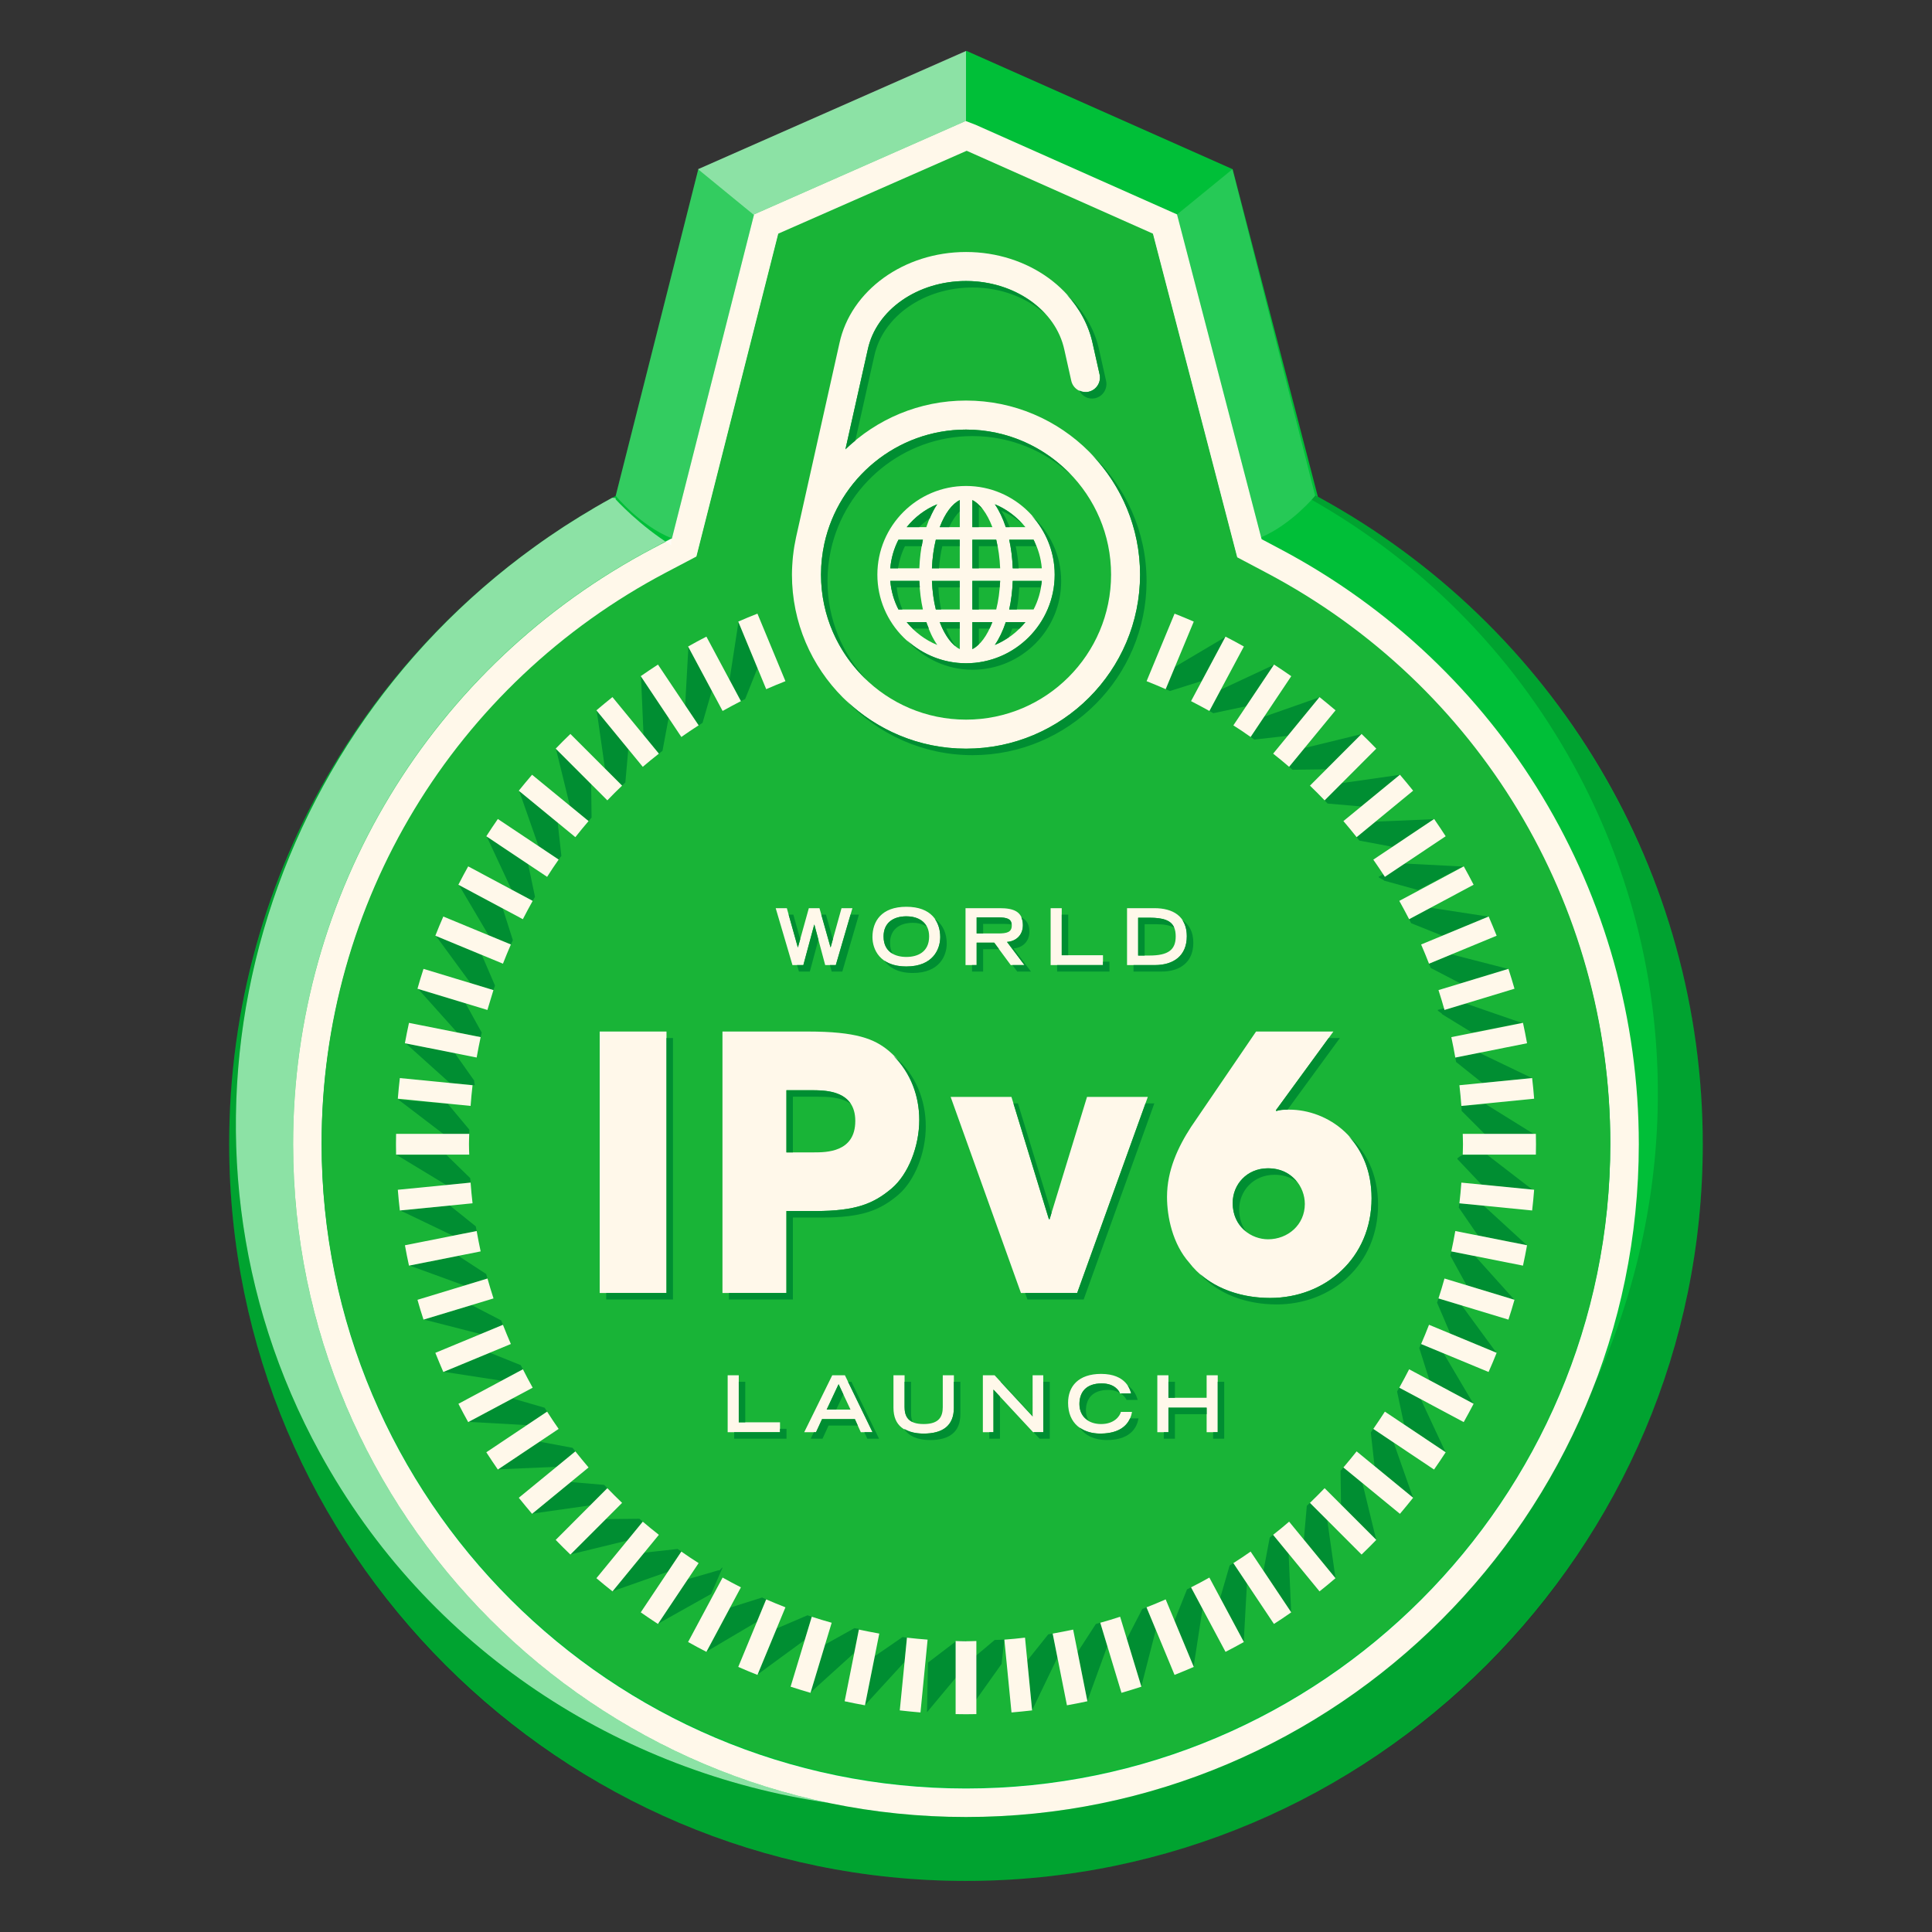 <?xml version="1.0" encoding="utf-8"?>
<!-- Generator: Adobe Illustrator 15.0.0, SVG Export Plug-In . SVG Version: 6.00 Build 0)  -->
<!DOCTYPE svg PUBLIC "-//W3C//DTD SVG 1.1//EN" "http://www.w3.org/Graphics/SVG/1.1/DTD/svg11.dtd">
<svg version="1.1" id="Layer_1" xmlns="http://www.w3.org/2000/svg" xmlns:xlink="http://www.w3.org/1999/xlink" x="0px" y="0px"
	 width="512px" height="512px" viewBox="0 0 512 512" enable-background="new 0 0 512 512" xml:space="preserve">
<rect x="0" y="0" width="512" height="512" fill="#333333" stroke="none"/>
<g>
	<path fill="#00BF38" d="M255.996,498.467c-107.671,0-195.264-87.591-195.264-195.259c0-71.976,39.192-137.577,102.438-171.801
		l21.891-86.571l68.704-30.283l2.394-1.053l70.5,31.336l22.589,86.799c62.98,34.282,102.008,99.8,102.008,171.573
		C451.255,410.876,363.651,498.467,255.996,498.467z"/>
	<path fill="#FFF8EA" d="M255.996,481.525c-98.328,0-178.322-79.987-178.322-178.317c0-66.507,36.628-127.044,95.586-157.992
		l4.806-2.525l21.769-85.873l56.082-24.755l2.623,1.006l53.384,23.749l22.416,86.07l4.814,2.548
		c58.687,31.011,95.147,91.464,95.147,157.772C434.301,401.538,354.313,481.525,255.996,481.525z M206.254,62.248l-21.688,85.565
		l-7.79,4.101c-56.468,29.635-91.544,87.604-91.544,151.294c0,94.162,76.608,170.76,170.765,170.76
		c94.149,0,170.748-76.598,170.748-170.76c0-63.497-34.914-121.394-91.119-151.092l-7.763-4.101l-22.335-85.771l-49.346-21.955
		L206.254,62.248z"/>
	<path fill="#19B437" d="M206.254,61.916l-21.688,85.562l-7.79,4.096c-56.468,29.644-91.544,87.616-91.544,151.302
		c0,94.162,76.608,170.761,170.765,170.761c94.149,0,170.748-76.599,170.748-170.761c0-63.496-34.914-121.397-91.119-151.083
		l-7.763-4.108l-22.335-85.768l-49.346-21.96L206.254,61.916z"/>
	<path fill="#008E32" d="M387.641,306.05c-0.017,0-1.444,0.703-1.444,1.082v0.008l6.492,6.862l13.487,1.322l-12.043-9.274H387.641z
		 M404.683,330.047L404.683,330.047v-0.009C404.683,330.038,404.683,330.038,404.683,330.047z M406.562,315.341h0.036H406.562
		L406.562,315.341z M387.278,293.082c0.034,0.379,0.072,0.936,0.08,1.326l0,0l6.421,6.43h13.189l-13.226-8.219L387.278,293.082z
		 M407.054,300.525l-0.034-0.017c0,0,0,0.009,0,0.017H407.054z M384.613,331.634c-0.084,0.379-0.185,0.75-0.265,1.124l4.303,7.844
		l12.643,3.827l-10.356-11.527L384.613,331.634z M383.098,384.888L383.098,384.888v-0.005
		C383.098,384.883,383.098,384.883,383.098,384.888z M381.212,344.096c-0.118,0.379-0.259,0.754-0.375,1.124l3.512,8.214
		l12.205,5.04l-9.159-12.5L381.212,344.096z M386.759,318.886c-0.062,0.379-0.097,0.758-0.164,1.142l5.079,7.389l12.954,2.576
		l-11.419-10.475L386.759,318.886z M406.064,285.736l-0.034-0.009c0,0,0,0.009,0,0.025L406.064,285.736z M376.61,356.179
		c-0.164,0.354-0.328,0.712-0.49,1.062l2.696,8.525l11.635,6.222l-7.871-13.337L376.61,356.179z M365.361,232.373L365.361,232.373
		c0,0.328,1.254,0.674,1.465,1.011l8.963,2.483l11.839-6.222l-16.196-0.851L365.361,232.373z M387.952,229.653h-0.023
		c0,0,0,0,0.023,0.009V229.653z M373.434,243.598c0.175,0.349,0.356,0.711,0.535,1.057l8.254,3.317l12.205-5.057l-15.316-2.357
		L373.434,243.598z M380.104,217.069h-0.033l0.017,0.021L380.104,217.069z M385.67,280.267c0.083,0.362,0.131,0.75,0.194,1.149
		l6.982,5.583l13.138-1.301l-13.965-6.707L385.67,280.267z M359.521,221.853c0.242,0.307,0.466,0.614,0.712,0.917l8.786,1.643
		l10.955-7.326l-15.46,0.661L359.521,221.853z M403.622,271.11L403.622,271.11c0,0,0,0,0,0.008V271.11z M380.989,267.649v-0.017
		c0,0.383,1.115,0.783,1.229,1.175l7.913,4.846l13.182-2.568l-15.344-5.305L380.989,267.649z M378.703,255.386L378.703,255.386
		c0.146,0.379,0.297,0.74,0.438,1.128l7.894,4.101l12.649-3.835l-15.009-3.856L378.703,255.386z M394.52,242.949L394.52,242.949
		L394.52,242.949L394.52,242.949z M370.83,367.752c-0.198,0.333-0.375,0.67-0.59,0.998l1.856,8.749l10.984,7.342l-6.555-14.049
		L370.83,367.752z M152.475,384.635c-0.244-0.315-0.486-0.64-0.747-0.947l-8.726-1.629l-10.968,7.329l15.462-0.661L152.475,384.635z
		 M160.953,394.385L160.953,394.385c-0.273-0.29-0.551-0.576-0.829-0.871l-8.868-0.762l-10.19,8.369l15.331-2.181L160.953,394.385z
		 M302.724,426.395l-4.088,7.898l3.822,12.63l3.853-15.014l-2.469-5.952C303.467,426.104,303.094,426.247,302.724,426.395z
		 M277.8,433.122l-5.562,6.955l1.282,13.144l6.722-13.965l-1.271-6.34C278.585,432.979,278.193,433.051,277.8,433.122z
		 M290.413,430.373l-4.831,7.447l2.574,12.959l5.301-14.555l-1.873-6.18C291.2,430.162,290.809,430.271,290.413,430.373z
		 M371.053,205.332h-0.029c0,0.008,0.017,0.008,0.017,0.008L371.053,205.332z M126.319,326.232
		c-0.082-0.408-0.141-0.816-0.223-1.229l-6.888-5.527l-13.132,1.305l13.967,6.698L126.319,326.232z M124.713,313.404
		c-0.029-0.404-0.067-0.778-0.101-1.188l-6.328-6.167h-13.202l13.231,8.016L124.713,313.404z M133.285,351.089
		c0,0.013,0,0.013,0.021,0.042c-0.164-0.412-0.324-0.804-0.486-1.213l-7.832-4.058l-12.629,3.831l15.007,3.844L133.285,351.089z
		 M138.577,362.877c-0.193-0.362-0.388-0.729-0.572-1.099l-8.197-3.292l-12.192,5.056l15.293,2.362L138.577,362.877z
		 M129.187,338.82c-0.111-0.399-0.246-0.791-0.346-1.195l-7.384-4.816l-12.936,2.572l14.544,5.301L129.187,338.82z M144.989,374.097
		l0.015,0.009c-0.224-0.333-0.457-0.69-0.68-1.04l-8.496-2.467l-11.653,6.214l15.479,0.858L144.989,374.097z M361.046,393.004
		l-5.027-4.113c0-0.008,0-0.008,0.013-0.008c-0.255,0.286-0.518,0.585-0.778,0.876l0.128,8.959l9.327,9.342L361.046,393.004z
		 M364.708,408.102l0.021,0.021v-0.034L364.708,408.102z M374.474,396.949h0.019v-0.004
		C374.474,396.949,374.474,396.949,374.474,396.949z M363.942,378.678c-0.226,0.307-0.455,0.627-0.667,0.935l0.995,8.912
		l10.203,8.378l-5.145-14.63L363.942,378.678z M353.914,418.248v0.017v-0.025V418.248z M342.188,427.308L342.188,427.308
		c-0.021,0-0.021,0-0.021,0H342.188z M325.862,414.876l-2.492,8.575l6.234,11.654l0.847-15.464l-3.598-5.401
		C326.531,414.446,326.188,414.669,325.862,414.876z M346.318,399.066l-0.782,8.935l8.378,10.2l-2.175-15.333l-4.587-4.593l0,0
		C346.857,398.545,346.584,398.802,346.318,399.066z M315.661,420.652c-0.362,0.185-0.72,0.379-1.095,0.556l-3.299,8.264
		l5.055,12.21l2.359-15.316l-3.042-5.705L315.661,420.652z M341.503,411.777l-4.113-5.031c-0.316,0.248-0.608,0.488-0.897,0.72
		l-1.663,8.804l7.339,10.996L341.503,411.777z M337.676,176.152L337.676,176.152v0.012V176.152z M185.119,192.23
		c0.358-0.219,0.703-0.446,1.059-0.657l2.461-8.509l-6.205-11.615l-0.863,15.464l3.572,5.309L185.119,192.23z M174.606,199.724
		c0.312-0.252,0.636-0.509,0.962-0.758l1.628-8.719l-7.321-10.954l0.665,15.472L174.606,199.724z M162.366,421.679l14.619-5.145
		l3.579-5.351c-0.326-0.236-0.653-0.459-0.994-0.69l-8.833,0.977L162.366,421.679z M169.854,179.133L169.854,179.133
		L169.854,179.133L169.854,179.133z M151.207,411.92l15.056-3.667l4.079-4.993c-0.29-0.265-0.581-0.514-0.896-0.774l-8.9,0.101
		L151.207,411.92z M164.86,208.203c0.295-0.277,0.568-0.564,0.863-0.846l0.783-8.838l-8.372-10.18l2.189,15.329L164.86,208.203z
		 M174.409,430.289l14.049-7.877l3.04-6.998h0.021c-0.357,0-0.703,0.927-1.08,0.725l-8.685,2.509L174.409,430.289z M200.774,443.753
		l12.502-9.149l1.856-6.15c-0.372-0.122-0.771-0.248-1.141-0.383l-8.174,3.498L200.774,443.753z M187.267,437.669l13.333-7.877
		l2.452-5.937c-0.372-0.172-0.713-0.332-1.086-0.501l-8.477,2.678L187.267,437.669z M197.472,185.246l3.271-8.197l-5.044-12.18
		l-2.361,15.304l3.012,5.637C196.727,185.62,197.082,185.427,197.472,185.246z M125.804,287.597v0.004
		c0-0.408-0.181-0.808-0.131-1.221l-5.161-7.312l-12.984-2.564l11.646,10.467L125.804,287.597z M127.378,274.853
		c0.102-0.412,0.198-0.808,0.278-1.217l-4.27-7.733l-12.588-3.836l10.334,11.536L127.378,274.853z M135.386,250.3
		c0.164-0.375,0.341-0.762,0.526-1.141l-2.678-8.408l-11.615-6.214l7.872,13.333L135.386,250.3z M130.763,262.387
		c0.152-0.408,0.274-0.804,0.409-1.204l-3.478-8.096l-12.163-5.057l9.152,12.479L130.763,262.387z M124.355,300.838
		c0,0-0.036,0.37-0.036,0.627c0.015-0.661,0.036-1.423,0.067-2.088l-5.717-6.854l-13.129-1.133l12.386,9.448H124.355z
		 M155.973,217.596L155.973,217.596c0.262-0.299,0.526-0.619,0.801-0.926l-0.114-8.867l-9.311-9.325l3.678,15.056L155.973,217.596z
		 M158.124,188.18l-0.021-0.008v0.025L158.124,188.18z M141.166,238.743L141.166,238.743c0.206-0.366,0.404-0.712,0.615-1.078
		l-1.821-8.644l-10.965-7.325l6.54,14.032L141.166,238.743z M147.312,198.335L147.312,198.335L147.312,198.335L147.312,198.335z
		 M148.046,227.793c0.244-0.324,0.476-0.666,0.722-0.985l-0.977-8.82l-10.19-8.353l5.123,14.617L148.046,227.793z M341.629,203.214
		c0.315,0.253,0.604,0.514,0.895,0.779l8.948-0.118l9.33-9.325l-15.068,3.671L341.629,203.214z M310.049,183.128l8.458-2.673
		l6.195-11.629l-13.325,7.886l-2.46,5.924C309.316,182.8,309.685,182.964,310.049,183.128z M320.507,188.412
		c0.341,0.197,0.687,0.387,1.023,0.593l8.706-1.84l7.323-10.95l-14.04,6.543L320.507,188.412z M351.038,212.102
		c-0.017,0-0.017-0.013-0.017-0.013c0.28,0.27,0.535,0.568,0.814,0.863l0,0l8.904,0.762l10.201-8.374l-15.348,2.194L351.038,212.102
		z M360.911,194.521l-0.042,0.021c0,0,0.013,0,0.013,0.009L360.911,194.521z M268.138,152.664v0.008l0,0V152.664z M331.428,195.304
		c0.346,0.223,0.648,0.446,0.977,0.687l8.852-0.994l8.368-10.188l-14.615,5.128L331.428,195.304z M349.757,184.766l-0.036,0.009
		c0.013,0,0.013,0,0.013,0.017L349.757,184.766z M243.9,453.818L243.9,453.818L243.9,453.818L243.9,453.818z M238.53,153.178v0.017
		l0,0V153.178z M214.805,448.51l11.557-10.453l1.257-6.434l0,0c-0.398,0-0.785-0.071-1.175-0.151l-7.799,4.345L214.805,448.51z
		 M240.355,433.998c-0.372-0.051-0.776-0.097-1.175-0.156l-7.351,5.057l-2.585,12.95l10.475-11.422L240.355,433.998z M256,434.882
		c-5.208-0.013-2.145-0.013-2.521-0.033l-7.553,5.763l-0.262,13.152L256,441.374V434.882z M258.732,454.257v0.013V454.257
		L258.732,454.257z M266.167,434.52c-0.408,0.038-2.163,0.067-2.558,0.084L256,441.003v13.216l9.418-13.249L266.167,434.52z
		 M253.31,152.184v0.025l0,0V152.184z"/>
	<path fill="#FFF8EA" d="M384.613,331.634l18.992,3.772c0.39-1.781,0.749-3.578,1.077-5.397l-19.013-3.776
		C385.347,328.043,385.001,329.841,384.613,331.634z M386.759,318.886l19.271,1.903c0.198-1.823,0.406-3.65,0.532-5.494
		l-19.284-1.891C387.136,315.231,386.972,317.075,386.759,318.886z M387.278,293.082l19.284-1.915
		c-0.126-1.827-0.334-3.65-0.532-5.469l-19.271,1.898C386.972,289.411,387.136,291.238,387.278,293.082z M387.704,303.229
		c0,0.927-0.051,1.849-0.063,2.762h19.379c0.021-0.913,0.034-1.835,0.034-2.762c0-0.913-0.013-1.831-0.034-2.749h-19.379
		C387.653,301.414,387.704,302.307,387.704,303.229z M370.83,367.752l17.067,9.119c0.896-1.604,1.776-3.221,2.625-4.85
		l-17.089-9.145C372.586,364.523,371.727,366.156,370.83,367.752z M363.942,378.678l16.093,10.765
		c1.059-1.516,2.084-3.039,3.084-4.572l-16.112-10.773C366.01,375.646,364.982,377.17,363.942,378.678z M381.212,344.096
		l18.537,5.616c0.568-1.726,1.107-3.481,1.606-5.254l-18.552-5.638C382.315,340.602,381.78,342.349,381.212,344.096z
		 M376.61,356.179l17.878,7.41c0.756-1.681,1.45-3.377,2.137-5.073l-17.922-7.436C378.037,352.807,377.343,354.499,376.61,356.179z
		 M359.521,221.853l14.971-12.311c-1.141-1.432-2.312-2.842-3.498-4.227l-14.976,12.28
		C357.206,218.985,358.381,220.408,359.521,221.853z M367.007,232.373l16.112-10.757c-1-1.545-2.025-3.077-3.061-4.576
		l-16.116,10.773C364.982,229.304,366.01,230.832,367.007,232.373z M351.038,212.102l13.691-13.704
		c-1.273-1.321-2.576-2.627-3.896-3.89l-13.681,13.695C348.464,209.471,349.767,210.771,351.038,212.102z M378.703,255.386
		l17.922-7.41c-0.687-1.709-1.381-3.406-2.113-5.086l-17.901,7.41C377.343,251.979,378.037,253.676,378.703,255.386z
		 M373.434,243.598l17.089-9.132c-0.834-1.65-1.729-3.268-2.604-4.867l-17.089,9.145
		C371.727,240.343,372.586,241.96,373.434,243.598z M382.804,267.649l18.552-5.625c-0.499-1.764-1.038-3.515-1.606-5.267
		l-18.537,5.629C381.78,264.126,382.315,265.881,382.804,267.649z M341.629,203.214l12.306-14.971
		c-1.401-1.188-2.816-2.354-4.25-3.507l-12.287,14.987C338.833,200.856,340.246,202.022,341.629,203.214z M385.67,280.267
		l19.013-3.797c-0.328-1.807-0.688-3.608-1.077-5.406l-18.992,3.789C385.001,276.634,385.347,278.448,385.67,280.267z
		 M133.285,351.089l-17.914,7.427c0.687,1.696,1.381,3.393,2.113,5.073l17.901-7.414
		C134.655,354.499,133.959,352.807,133.285,351.089z M138.577,362.877l-17.089,9.145c0.834,1.629,1.692,3.246,2.587,4.85
		l17.091-9.119C140.27,366.156,139.408,364.523,138.577,362.877z M144.989,374.097l-16.112,10.773
		c0.993,1.533,2.019,3.057,3.057,4.572l16.112-10.765C146.986,377.17,145.98,375.646,144.989,374.097z M129.187,338.82
		l-18.552,5.642c0.486,1.772,1.036,3.524,1.598,5.25l18.552-5.616C130.216,342.349,129.691,340.602,129.187,338.82z
		 M152.475,384.635l-14.988,12.289c1.158,1.444,2.333,2.854,3.516,4.257l14.971-12.29
		C154.788,387.493,153.615,386.066,152.475,384.635z M356.019,388.891l14.976,12.29c1.186-1.402,2.357-2.825,3.498-4.257
		l-14.971-12.293C358.381,386.066,357.206,387.493,356.019,388.891z M126.319,326.232l-19.006,3.776
		c0.312,1.819,0.688,3.616,1.073,5.397l18.991-3.772C126.991,329.841,126.646,328.043,126.319,326.232z M124.713,313.404
		l-19.286,1.898c0.142,1.836,0.326,3.663,0.539,5.486l19.266-1.903C125.019,317.075,124.844,315.231,124.713,313.404z
		 M337.39,406.746l12.295,14.983c1.434-1.128,2.849-2.299,4.229-3.49l-12.285-14.983C340.246,404.46,338.833,405.613,337.39,406.746
		z M347.152,398.275l13.681,13.699c1.32-1.271,2.623-2.572,3.896-3.886l-13.691-13.704
		C349.767,395.703,348.464,397.004,347.152,398.275z M326.854,414.24l10.755,16.124c1.549-0.989,3.079-2.021,4.58-3.073
		l-10.761-16.107C329.934,412.24,328.4,413.259,326.854,414.24z M170.342,403.26l-12.287,14.979c1.404,1.191,2.819,2.362,4.268,3.49
		l12.284-14.983C173.18,405.613,171.744,404.46,170.342,403.26z M160.953,394.385l-13.687,13.704
		c1.268,1.313,2.568,2.614,3.893,3.886l13.701-13.699C163.526,397.004,162.225,395.703,160.953,394.385z M315.64,420.66
		l9.134,17.098c1.638-0.834,3.255-1.71,4.863-2.61l-9.143-17.076C318.895,418.977,317.288,419.831,315.64,420.66z M180.564,411.184
		l-10.757,16.107c1.511,1.053,3.026,2.084,4.558,3.073l10.777-16.124C183.596,413.259,182.059,412.24,180.564,411.184z
		 M191.498,418.071l-9.145,17.076c1.61,0.9,3.225,1.78,4.85,2.61l9.146-17.098C194.708,419.831,193.094,418.977,191.498,418.071z
		 M185.143,192.222l-10.777-16.104c-1.531,0.998-3.06,2.025-4.558,3.065l10.757,16.12
		C182.059,194.242,183.596,193.215,185.143,192.222z M174.606,199.724l-12.302-14.987c-1.431,1.141-2.846,2.319-4.25,3.507
		l12.287,14.971C171.744,202.022,173.158,200.856,174.606,199.724z M164.86,208.203l-13.701-13.695
		c-1.324,1.263-2.625,2.563-3.893,3.89l13.687,13.704C162.225,210.768,163.526,209.466,164.86,208.203z M155.973,217.596
		l-14.971-12.28c-1.183,1.381-2.357,2.795-3.516,4.227l14.988,12.311C153.615,220.408,154.788,218.985,155.973,217.596z
		 M196.35,185.81l-9.146-17.097c-1.625,0.833-3.239,1.709-4.85,2.618l9.145,17.081C193.094,187.515,194.708,186.656,196.35,185.81z
		 M208.148,180.521l-7.418-17.896c-1.725,0.661-3.404,1.372-5.084,2.104l7.405,17.906
		C204.729,181.898,206.439,181.195,208.148,180.521z M195.646,441.748c1.68,0.729,3.359,1.444,5.084,2.118l7.418-17.909
		c-1.709-0.674-3.419-1.369-5.097-2.102L195.646,441.748z M135.386,250.3l-17.901-7.41c-0.732,1.68-1.448,3.36-2.113,5.082
		l17.914,7.414C133.959,253.676,134.655,251.979,135.386,250.3z M125.231,287.597l-19.266-1.898
		c-0.213,1.818-0.397,3.642-0.539,5.469l19.286,1.911C124.844,291.238,125.019,289.411,125.231,287.597z M104.97,305.99h19.386
		c-0.036-0.913-0.071-1.835-0.071-2.762c0-0.913,0.035-1.814,0.071-2.749H104.97c-0.015,0.935-0.031,1.836-0.031,2.749
		C104.938,304.155,104.955,305.077,104.97,305.99z M127.378,274.853l-18.991-3.78c-0.386,1.789-0.762,3.583-1.086,5.397
		l19.019,3.784C126.646,278.448,126.991,276.634,127.378,274.853z M130.763,262.387l-18.53-5.629
		c-0.562,1.752-1.111,3.49-1.598,5.267l18.533,5.625C129.691,265.877,130.216,264.126,130.763,262.387z M141.166,238.743
		l-17.091-9.145c-0.895,1.6-1.753,3.217-2.602,4.867l17.087,9.132C139.408,241.96,140.27,240.343,141.166,238.743z M209.517,446.99
		c1.727,0.564,3.499,1.107,5.275,1.625l5.612-18.57c-1.772-0.488-3.528-1.023-5.271-1.592L209.517,446.99z M148.046,227.793
		l-16.112-10.753c-1.038,1.499-2.063,3.031-3.057,4.576l16.112,10.757C145.966,230.832,146.986,229.304,148.046,227.793z
		 M258.747,454.257v-19.375c-0.911,0.025-1.825,0.071-2.751,0.071c-0.912,0-1.844-0.046-2.747-0.071v19.375
		c0.903,0.013,1.835,0.033,2.747,0.033C256.922,454.29,257.836,454.27,258.747,454.257z M288.169,450.851l-3.774-18.991
		c-1.791,0.383-3.597,0.724-5.424,1.057l3.78,19.004C284.576,451.592,286.367,451.251,288.169,450.851z M302.478,446.99
		l-5.636-18.537c-1.722,0.568-3.478,1.104-5.258,1.592l5.616,18.57C298.989,448.098,300.736,447.555,302.478,446.99z
		 M316.36,441.748l-7.443-17.893c-1.659,0.732-3.366,1.428-5.075,2.102l7.426,17.909
		C312.975,443.192,314.665,442.477,316.36,441.748z M320.507,188.412l9.13-17.081c-1.608-0.909-3.226-1.785-4.863-2.614
		l-9.134,17.093C317.288,186.656,318.895,187.515,320.507,188.412z M316.36,164.729c-1.695-0.732-3.386-1.443-5.086-2.104
		l-7.414,17.896c1.711,0.674,3.397,1.377,5.057,2.114L316.36,164.729z M331.428,195.304l10.77-16.108
		c-1.51-1.052-3.019-2.079-4.565-3.077l-10.778,16.112C328.418,193.215,329.934,194.242,331.428,195.304z M238.45,453.271
		c1.825,0.206,3.65,0.396,5.486,0.547l1.888-19.299c-1.82-0.135-3.642-0.307-5.469-0.521L238.45,453.271z M223.84,450.851
		c1.789,0.4,3.578,0.741,5.384,1.069l3.794-19.004c-1.811-0.333-3.61-0.674-5.399-1.057L223.84,450.851z M273.521,453.271
		l-1.88-19.278c-1.812,0.22-3.634,0.392-5.474,0.526l1.891,19.299C269.894,453.663,271.729,453.478,273.521,453.271z"/>
	<path opacity="0.2" fill="#FFFFFF" d="M178.074,142.678l21.738-85.793l-14.752-12.049l-21.891,86.55
		C163.17,131.386,169.589,139.297,178.074,142.678z"/>
	<path opacity="0.55" fill="#FFFFFF" d="M163.17,132.354c0,0,6.419,7.048,14.904,12.251h-0.189v-1.915l-4.716,2.525
		c-58.96,30.948-95.495,91.485-95.495,157.992c0,85.881,61.029,157.764,141.989,174.587
		c-55.535-8.092-106.309-40.585-134.891-92.765c-45.195-82.471-19.282-185.18,56.916-240.126c0.109-0.084,0.206-0.155,0.324-0.235
		c1.17-0.842,2.341-1.676,3.53-2.488c0.326-0.228,0.667-0.438,0.991-0.661c0.991-0.673,1.987-1.343,2.997-2.008
		c0.55-0.333,1.104-0.69,1.655-1.04c0.808-0.518,1.608-1.035,2.438-1.541c0.814-0.497,1.621-0.977,2.456-1.465
		c0.579-0.354,1.156-0.699,1.739-1.061c1.432-0.821,2.844-1.634,4.309-2.43c0.324-0.181,0.63,0.118,0.975-0.067L163.17,132.354z"/>
	<polygon opacity="0.55" fill="#FFFFFF" points="199.834,56.817 255.92,32.062 256,32.092 256,13.5 184.993,44.836 199.8,56.956 	
		"/>
	<path opacity="0.15" fill="#FFFFFF" d="M334.215,142.396c8.172-3.503,14.318-11.01,14.318-11.01l-21.905-86.55l-14.701,11.998
		L334.215,142.396z"/>
	<path opacity="0.15" d="M427.232,209.382c-18.857-34.413-46.576-60.869-78.732-78.135l0.033,0.139c0,0-0.345,0.409-0.931,1.049
		c28.445,16.129,52.775,39.94,69.509,70.489c28.862,52.672,28.684,113.566,4.968,165.039
		c-25.972,66.396-90.607,113.562-166.083,113.562c-12.44,0-24.578-1.288-36.308-3.722c-55.548-8.088-106.321-40.577-134.916-92.773
		c-44.474-81.161-20.097-181.93,53.316-237.481C62.071,204.986,37.613,310.983,84.76,397.021
		c51.83,94.584,170.486,129.241,265.056,77.424C444.401,422.622,479.054,303.94,427.232,209.382z"/>
	<path fill="#FFF8EA" d="M319.771,370.434h-10.123v-5.974h-2.945v15.085h2.945v-6.492h10.123v6.492h2.942V364.46h-2.942V370.434z
		 M278.427,240.676v15.08H292.3v-2.61h-10.93v-12.47H278.427z M314.518,248.123c0-5.436-3.812-7.447-8.586-7.447h-7.254v15.08h7.385
		C311.034,255.756,314.518,253.264,314.518,248.123z M304.605,253.226h-2.985v-10.02h2.985c4.938,0,6.97,1.267,6.97,4.955
		C311.575,251.689,309.628,253.226,304.605,253.226z M291.807,377.389c-3.241,0-5.746-1.831-5.746-5.287
		c0-3.137,1.736-5.481,5.908-5.481c3.526,0,4.688,2.134,4.853,2.656h2.951c-0.231-0.809-1.229-5.179-7.966-5.179
		c-5.995,0-8.753,3.271-8.753,7.662c0,5.503,3.756,8.155,8.525,8.155c6.926,0,8.126-4.062,8.414-5.742h-2.942
		C296.758,375.335,295.251,377.389,291.807,377.389z M256.013,175.769c12.954,0,23.492-10.542,23.492-23.476
		c0-12.962-10.538-23.504-23.492-23.504c-12.952,0-23.501,10.542-23.501,23.504C232.512,165.227,243.061,175.769,256.013,175.769z
		 M263.638,170.923c1.153-1.667,2.13-3.713,2.908-6.062h5.2C269.613,167.517,266.824,169.613,263.638,170.923z M273.912,161.514
		h-6.461c0.519-2.328,0.843-4.88,0.931-7.565h7.709C275.872,156.65,275.104,159.224,273.912,161.514z M273.912,143.035
		c1.191,2.308,1.96,4.867,2.179,7.574h-7.709c-0.088-2.686-0.412-5.241-0.931-7.574H273.912z M271.746,139.701h-5.2
		c-0.778-2.345-1.755-4.399-2.908-6.071C266.824,134.936,269.613,137.053,271.746,139.701z M257.685,132.531
		c1.97,0.938,3.906,3.474,5.305,7.17h-5.305V132.531z M257.685,143.035h6.327c0.564,2.261,0.927,4.809,1.04,7.574h-7.367V143.035z
		 M257.685,153.948h7.367c-0.113,2.766-0.476,5.309-1.04,7.565h-6.327V153.948z M257.685,164.86h5.305
		c-1.398,3.692-3.335,6.223-5.305,7.161V164.86z M240.284,164.86h5.197c0.766,2.35,1.749,4.396,2.898,6.062
		C245.188,169.613,242.41,167.517,240.284,164.86z M254.35,172.021c-1.989-0.938-3.915-3.469-5.312-7.161h5.312V172.021z
		 M254.35,161.514h-6.347c-0.56-2.257-0.915-4.8-1.033-7.565h7.38V161.514z M254.35,150.609h-7.38
		c0.118-2.766,0.474-5.313,1.033-7.574h6.347V150.609z M254.35,132.531v7.17h-5.312C250.435,136.005,252.367,133.47,254.35,132.531z
		 M248.38,133.63c-1.149,1.672-2.133,3.727-2.898,6.071h-5.197C242.41,137.053,245.188,134.936,248.38,133.63z M238.101,143.035
		h6.476c-0.52,2.333-0.84,4.889-0.941,7.574h-7.7C236.154,147.902,236.922,145.343,238.101,143.035z M235.935,153.948h7.7
		c0.102,2.686,0.422,5.237,0.941,7.565h-6.476C236.922,159.224,236.154,156.65,235.935,153.948z M271.076,245.181
		c0-3.692-2.572-4.505-6.138-4.505h-9.064v15.08h2.947v-5.937h4.662l4.381,5.937h3.629l-4.627-6.143
		C269.085,249.491,271.076,247.955,271.076,245.181z M264.5,247.378h-5.679v-4.257h5.679c2.404,0,3.634,0.354,3.634,2.122
		C268.134,247.024,266.904,247.378,264.5,247.378z M231.209,248.334c0,3.128,1.847,7.792,8.982,7.792c7.132,0,8.98-4.664,8.98-7.792
		c0-4.131-2.346-8.029-8.98-8.029C233.554,240.305,231.209,244.203,231.209,248.334z M246.229,248.161
		c0,4.273-3.221,5.439-6.037,5.439c-2.821,0-6.037-1.166-6.037-5.439c0-3.625,2.593-5.326,6.037-5.326
		C243.635,242.835,246.229,244.536,246.229,248.161z M341.662,294.067c-1.323,0-2.527,0-3.38,0.375l-0.169-0.193l15.249-20.882
		h-20.49l-17.24,25.289c-3.463,5.339-6.361,11.515-6.361,18.529c0,5.342,1.49,12.461,5.881,17.425
		c4.682,6.177,12.742,9.359,21.45,9.359c14.611,0,26.878-10.58,26.878-26.41C363.479,301.831,351.777,294.067,341.662,294.067z
		 M336.046,328.426c-4.307,0-9.367-3.183-9.367-9.646c0-4.87,3.743-9.169,9.367-9.169c6.366,0,9.747,4.951,9.747,9.451
		C345.793,324.591,341.286,328.426,336.046,328.426z M278.162,323.088h-0.198l-9.919-32.393h-16.111l18.629,51.961h14.901
		l18.721-51.961h-16.112L278.162,323.088z M195.781,364.46h-2.942v15.085h13.872v-2.614h-10.93V364.46z M220.556,364.46
		l-7.427,15.085h3.128l1.6-3.465h8.69l1.576,3.465h3.113l-7.325-15.085H220.556z M219.08,373.55l3.155-6.724l3.153,6.724H219.08z
		 M212.897,255.756l2.88-10.702h0.046l2.863,10.702h2.812l4.401-15.08h-2.886l-2.88,10.353h-0.044l-2.92-10.353h-2.819
		l-2.886,10.373h-0.038l-2.904-10.373h-2.951l4.441,15.08H212.897z M158.927,342.656h17.701v-69.289h-17.701V342.656z
		 M256.013,198.406c25.434,0,46.117-20.688,46.117-46.125c0-25.434-20.684-46.13-46.117-46.13c-12.402,0-23.669,4.926-31.963,12.92
		c2.896-12.958,5.856-26.161,5.92-26.451c2.246-10.513,13.198-18.154,26.043-18.154s23.808,7.662,26.062,18.271l1.821,8.164
		c0.465,2.066,2.513,3.393,4.593,2.913c2.071-0.463,3.377-2.521,2.915-4.589l-1.82-8.13c-2.991-14.091-17.129-24.313-33.571-24.313
		c-16.448,0-30.561,10.185-33.557,24.2c-11.285,50.433-11.475,51.324-11.475,51.324c-0.017,0.047-0.024,0.093-0.029,0.14
		c-0.155,0.707-0.292,1.423-0.412,2.139c-0.013,0.084-0.034,0.177-0.045,0.257c-0.128,0.753-0.223,1.511-0.309,2.265
		c-0.011,0.071-0.021,0.139-0.032,0.211c-0.082,0.729-0.133,1.481-0.179,2.227c-0.013,0.089-0.021,0.169-0.021,0.266
		c-0.043,0.812-0.08,1.638-0.08,2.472C209.875,177.718,230.573,198.406,256.013,198.406z M217.632,150.214
		c0.004-0.063,0.008-0.122,0.008-0.194c0.04-0.618,0.1-1.259,0.162-1.895c0-0.033,0.013-0.067,0.013-0.109
		c0.069-0.648,0.162-1.305,0.27-1.962c0.015-0.033,0.015-0.092,0.029-0.143c0.102-0.623,0.224-1.242,0.348-1.844
		c3.778-17.258,19.166-30.225,37.552-30.225c21.186,0,38.434,17.24,38.434,38.438c0,21.188-17.248,38.429-38.434,38.429
		c-21.204,0-38.438-17.24-38.438-38.429C217.575,151.59,217.596,150.904,217.632,150.214z M273.655,375.352l-10.079-10.892h-3.109
		v15.085h2.816v-11.287l10.5,11.287h2.694V364.46h-2.822V375.352z M249.843,372.863c0,2.488-0.888,4.525-5.059,4.525
		c-4.17,0-5.061-2.037-5.061-4.525v-8.403h-2.946v8.614c0,4.854,3.088,6.841,8.007,6.841c4.913,0,8.004-1.987,8.004-6.841v-8.614
		h-2.945V372.863z M243.618,296.779c0-7.022-2.736-13.852-8.159-18.356c-3.751-3.09-8.513-5.056-21.349-5.056h-22.65v69.289h16.951
		v-21.72h7.673c10.766,0,15.44-1.962,20.222-5.991C240.709,311.198,243.618,303.797,243.618,296.779z M215.621,305.393h-7.21
		v-16.474h6.545c3.844,0,11.706,0,11.706,8.15C226.662,305.393,218.977,305.393,215.621,305.393z"/>
	<path fill="#008E32" d="M240.345,169.66c4.305,4.766,10.471,7.83,17.386,7.83c12.954,0,23.492-10.546,23.492-23.483
		c0-6.917-3.059-13.085-7.833-17.384c3.758,4.164,6.115,9.62,6.115,15.67c0,12.934-10.538,23.476-23.492,23.476
		C249.974,175.769,244.513,173.415,240.345,169.66z M263.638,133.63c1.153,1.672,2.13,3.727,2.908,6.071h1.032
		c-0.65-1.617-1.373-3.12-2.224-4.354c2.111,0.867,4.021,2.109,5.705,3.604C269.026,136.666,266.507,134.801,263.638,133.63z
		 M276.091,153.948h-7.709c-0.088,2.686-0.412,5.237-0.931,7.565h2.013c0.326-1.853,0.568-3.789,0.636-5.848h5.675
		C275.876,155.089,276.042,154.533,276.091,153.948z M257.685,172.021c0.585-0.277,1.155-0.732,1.722-1.279v-4.164h2.812
		c0.265-0.552,0.534-1.091,0.771-1.718h-5.305V172.021z M263.638,170.923c1.317-0.539,2.542-1.246,3.704-2.042
		c0.32-0.741,0.65-1.478,0.922-2.303h1.912c0.551-0.543,1.082-1.111,1.57-1.718h-5.2
		C265.768,167.21,264.791,169.256,263.638,170.923z M273.912,143.035h-6.461c0.519,2.333,0.843,4.889,0.931,7.574h1.587
		c-0.146-2.046-0.396-4.033-0.8-5.86h5.432C274.364,144.177,274.191,143.574,273.912,143.035z M257.685,161.514h1.722v-5.848h5.494
		c0.046-0.577,0.126-1.116,0.151-1.718h-7.367V161.514z M249.037,139.701h2.487c0.841-1.769,1.798-3.195,2.825-4.177v-2.993
		C252.367,133.47,250.435,136.005,249.037,139.701z M246.97,150.609h1.869c0.173-2.093,0.442-4.079,0.884-5.86h4.627v-1.714h-6.347
		C247.443,145.296,247.088,147.844,246.97,150.609z M245.481,164.86h-5.197c0.722,0.896,1.543,1.714,2.408,2.476
		c-0.228-0.257-0.476-0.488-0.69-0.758h4.163C245.934,166.01,245.682,165.476,245.481,164.86z M240.284,139.701h3.281
		c0.865-0.859,1.823-1.621,2.832-2.315c0.593-1.377,1.235-2.674,1.982-3.756C245.188,134.936,242.41,137.053,240.284,139.701z
		 M254.35,153.948h-7.38c0.118,2.766,0.474,5.309,1.033,7.565h1.392c-0.35-1.823-0.614-3.743-0.703-5.848h5.658V153.948z
		 M254.35,164.86h-5.312c1.145,3.031,2.656,5.225,4.26,6.45c-0.947-1.229-1.818-2.816-2.542-4.732h3.595V164.86z M341.208,294.076
		l13.874-18.987h-2.975l-13.994,19.16l0.169,0.193C339.027,294.114,340.075,294.08,341.208,294.076z M280.145,257.474h13.875v-2.614
		h-1.72v0.896h-12.155V257.474z M281.37,242.394v10.752h1.72v-10.752H281.37z M302.13,152.281c0,25.437-20.684,46.125-46.117,46.125
		c-12.285,0-23.434-4.858-31.712-12.71c8.418,8.866,20.275,14.432,33.43,14.432c25.433,0,46.117-20.688,46.117-46.13
		c0-13.151-5.56-25.008-14.424-33.424C297.275,128.855,302.13,140.004,302.13,152.281z M269.582,257.474h3.631l-4.629-6.143
		c2.217-0.118,4.21-1.654,4.21-4.433c0-2.042-0.833-3.149-2.135-3.781c0.249,0.564,0.417,1.226,0.417,2.063
		c0,2.774-1.991,4.311-4.21,4.433l4.627,6.143h-3.181L269.582,257.474z M301.62,253.226h1.72v-8.302h2.985
		c2.195,0,3.734,0.307,4.856,0.913c-0.802-1.915-2.871-2.631-6.576-2.631h-2.985V253.226z M235.935,150.609h2.034
		c0.354-2.055,0.93-4.05,1.853-5.86h4.458c0.101-0.568,0.173-1.166,0.297-1.714h-6.476
		C236.922,145.343,236.154,147.902,235.935,150.609z M330.213,326.367c-1.106-1.503-1.816-3.461-1.816-5.873
		c0-4.862,3.747-9.17,9.372-9.17c2.423,0,4.407,0.733,5.944,1.874c-1.632-2.084-4.185-3.587-7.667-3.587
		c-5.624,0-9.367,4.299-9.367,9.169C326.679,322.267,328.176,324.768,330.213,326.367z M257.685,150.609h1.722v-5.86h4.934
		c-0.109-0.568-0.193-1.179-0.328-1.714h-6.327V150.609z M223.221,257.474l4.399-15.08h-2.221l-3.9,13.362h-1.556l0.461,1.718
		H223.221z M220.726,248.902l-1.837-6.509h-1.233l2.436,8.635h0.044L220.726,248.902z M241.909,257.849
		c7.136,0,8.984-4.665,8.984-7.793c0-2.547-0.901-4.993-3.135-6.505c0.971,1.377,1.413,3.053,1.413,4.783
		c0,3.128-1.849,7.792-8.98,7.792c-2.594,0-4.474-0.623-5.835-1.562C235.645,256.388,237.938,257.849,241.909,257.849z
		 M241.909,244.557c1.423,0,2.633,0.362,3.644,0.956c-0.971-1.776-2.928-2.678-5.361-2.678c-3.444,0-6.037,1.701-6.037,5.326
		c0,2.392,1.015,3.784,2.394,4.567c-0.415-0.745-0.676-1.671-0.676-2.846C235.872,246.254,238.465,244.557,241.909,244.557z
		 M278.162,323.088l0.492-1.625l-8.892-29.046h-1.189l9.391,30.671H278.162z M264.5,243.121h-5.679v4.257h1.718v-2.534h5.679
		c0.75,0,1.343,0.059,1.861,0.155C267.957,243.479,266.773,243.121,264.5,243.121z M260.441,134.956
		c-0.877-1.137-1.814-1.975-2.757-2.425v7.17h1.722v-5.448C259.754,134.417,260.097,134.695,260.441,134.956z M293.688,368.342
		c1.381,0,2.32,0.362,3.057,0.791c-0.263-0.652-1.448-2.513-4.776-2.513c-4.172,0-5.908,2.345-5.908,5.481
		c0,2.092,0.982,3.507,2.427,4.361c-0.419-0.745-0.71-1.592-0.71-2.644C287.777,370.683,289.517,368.342,293.688,368.342z
		 M276.478,379.545h-2.576l1.6,1.722h2.697v-15.085h-1.721V379.545z M291.579,379.915c-2.103,0-3.979-0.543-5.454-1.596
		c1.506,2.219,4.128,3.313,7.172,3.313c6.926,0,8.126-4.062,8.416-5.738h-2.244C298.652,377.722,296.67,379.915,291.579,379.915z
		 M263.283,379.545h-1.099v1.722h2.818v-11.161l-1.72-1.848V379.545z M265.165,366.182l8.49,9.17v-0.135l-8.359-9.035H265.165z
		 M263.483,249.819h-4.662v5.937h-1.226v1.718h2.943v-5.932h4.214L263.483,249.819z M298.541,370.994h2.949
		c-0.147-0.514-0.61-2.446-2.634-3.802c0.608,0.918,0.823,1.772,0.916,2.084h-2.762
		C297.975,369.921,298.446,370.708,298.541,370.994z M322.713,379.545h-1.225v1.722h2.942v-15.085h-1.718V379.545z M309.647,379.545
		h-1.226v1.722h2.945v-6.496h8.403v-1.718h-10.123V379.545z M252.788,373.074c0,4.854-3.091,6.841-8.004,6.841
		c-2.134,0-3.839-0.459-5.183-1.279c1.289,2.017,3.634,2.997,6.9,2.997c4.913,0,8.006-1.987,8.006-6.846v-8.605h-1.72V373.074z
		 M357.427,301.137c3.577,3.869,6.053,9.283,6.053,16.423c0,15.83-12.267,26.41-26.878,26.41c-7.192,0-13.905-2.202-18.68-6.438
		c4.782,5.359,12.293,8.155,20.397,8.155c14.613,0,26.88-10.58,26.88-26.41C365.199,311.03,361.946,305.026,357.427,301.137z
		 M316.238,249.845c0-2.93-1.127-4.837-2.891-5.995c0.729,1.095,1.17,2.484,1.17,4.273c0,5.141-3.483,7.633-8.455,7.633h-5.667
		v1.718h7.385C312.752,257.474,316.238,254.981,316.238,249.845z M285.464,342.656h-13.798l0.614,1.722h14.904l18.722-51.961h-2.341
		L285.464,342.656z M311.367,370.434v-4.252h-1.72v4.252H311.367z M176.628,342.656h-15.981v1.722h17.697v-69.289h-1.716V342.656z
		 M211.466,251.049l0.603-2.146l-1.825-6.509h-1.24l2.425,8.655H211.466z M211.731,257.474h2.884l2.27-8.433l-1.062-3.987h-0.046
		l-2.88,10.702h-1.672L211.731,257.474z M238.101,161.514h1.036c-0.747-1.84-1.315-3.785-1.482-5.848h6.115
		c-0.042-0.577-0.111-1.133-0.135-1.718h-7.7C236.154,156.65,236.922,159.224,238.101,161.514z M210.127,290.641h6.547
		c2.332,0,6.121,0.029,8.757,1.84c-2.357-3.541-7.562-3.562-10.475-3.562h-6.545v16.474h1.716V290.641z M291.404,99.226
		c0.462,2.067-0.844,4.126-2.915,4.589c-0.884,0.202-1.741,0.025-2.494-0.341c0.768,1.532,2.452,2.463,4.212,2.059
		c2.071-0.459,3.376-2.518,2.918-4.589l-1.823-8.13c-1.213-5.726-4.337-10.753-8.64-14.781c3.4,3.717,5.873,8.134,6.922,13.063
		L291.404,99.226z M231.689,94.342c2.246-10.513,13.196-18.154,26.041-18.154c7.584,0,14.453,2.712,19.32,7.082
		c-4.871-5.372-12.504-8.804-21.038-8.804c-12.845,0-23.797,7.642-26.043,18.154c-0.063,0.29-3.023,13.493-5.92,26.451
		c0.834-0.808,1.722-1.562,2.616-2.298C229.249,105.237,231.632,94.595,231.689,94.342z M219.293,153.998
		c0-0.69,0.021-1.376,0.059-2.062c0.004-0.063,0.009-0.126,0.009-0.198c0.039-0.618,0.097-1.259,0.162-1.898
		c0-0.025,0.01-0.067,0.01-0.101c0.072-0.657,0.164-1.306,0.27-1.962c0.015-0.038,0.015-0.093,0.034-0.147
		c0.099-0.619,0.219-1.242,0.345-1.845c3.776-17.257,19.169-30.22,37.55-30.22c10.159,0,19.383,3.991,26.263,10.454
		c-7.019-7.473-16.95-12.176-27.98-12.176c-18.386,0-33.773,12.967-37.552,30.225c-0.124,0.602-0.246,1.221-0.348,1.844
		c-0.015,0.051-0.015,0.109-0.029,0.143c-0.107,0.657-0.2,1.313-0.27,1.962c0,0.042-0.013,0.076-0.013,0.109
		c-0.062,0.636-0.122,1.276-0.162,1.895c0,0.072-0.004,0.131-0.008,0.194c-0.036,0.69-0.057,1.376-0.057,2.067
		c0,11.03,4.698,20.97,12.167,27.979C223.283,173.382,219.293,164.161,219.293,153.998z M224.744,366.182l6.492,13.363h-2.175
		l0.781,1.722h3.113l-7.327-15.085H224.744z M239.724,366.182v6.682c0,1.73,0.459,3.225,2.118,3.987
		c-0.282-0.674-0.398-1.44-0.398-2.27v-8.399H239.724z M222.235,366.826l-3.155,6.724h2.523l1.895-4.029L222.235,366.826z
		 M237.181,280.141c-0.109-0.084-0.231-0.164-0.341-0.253c4.43,4.459,6.778,10.547,6.778,16.892c0,7.018-2.909,14.419-7.312,18.166
		c-4.781,4.029-9.456,5.991-20.222,5.991h-7.673v21.72h-15.229v1.722h16.945v-21.72h7.675c10.766,0,15.443-1.962,20.224-5.991
		c4.403-3.755,7.314-11.148,7.314-18.175C245.34,291.479,242.6,284.642,237.181,280.141z M217.856,376.08l-1.6,3.465h-0.56
		l-0.849,1.722h3.128l1.598-3.474h7.751l-0.778-1.713H217.856z M206.711,379.545h-12.152v1.722h13.872v-2.618h-1.72V379.545z
		 M195.781,366.182v10.749h1.72v-10.749H195.781z"/>
</g>
</svg>
